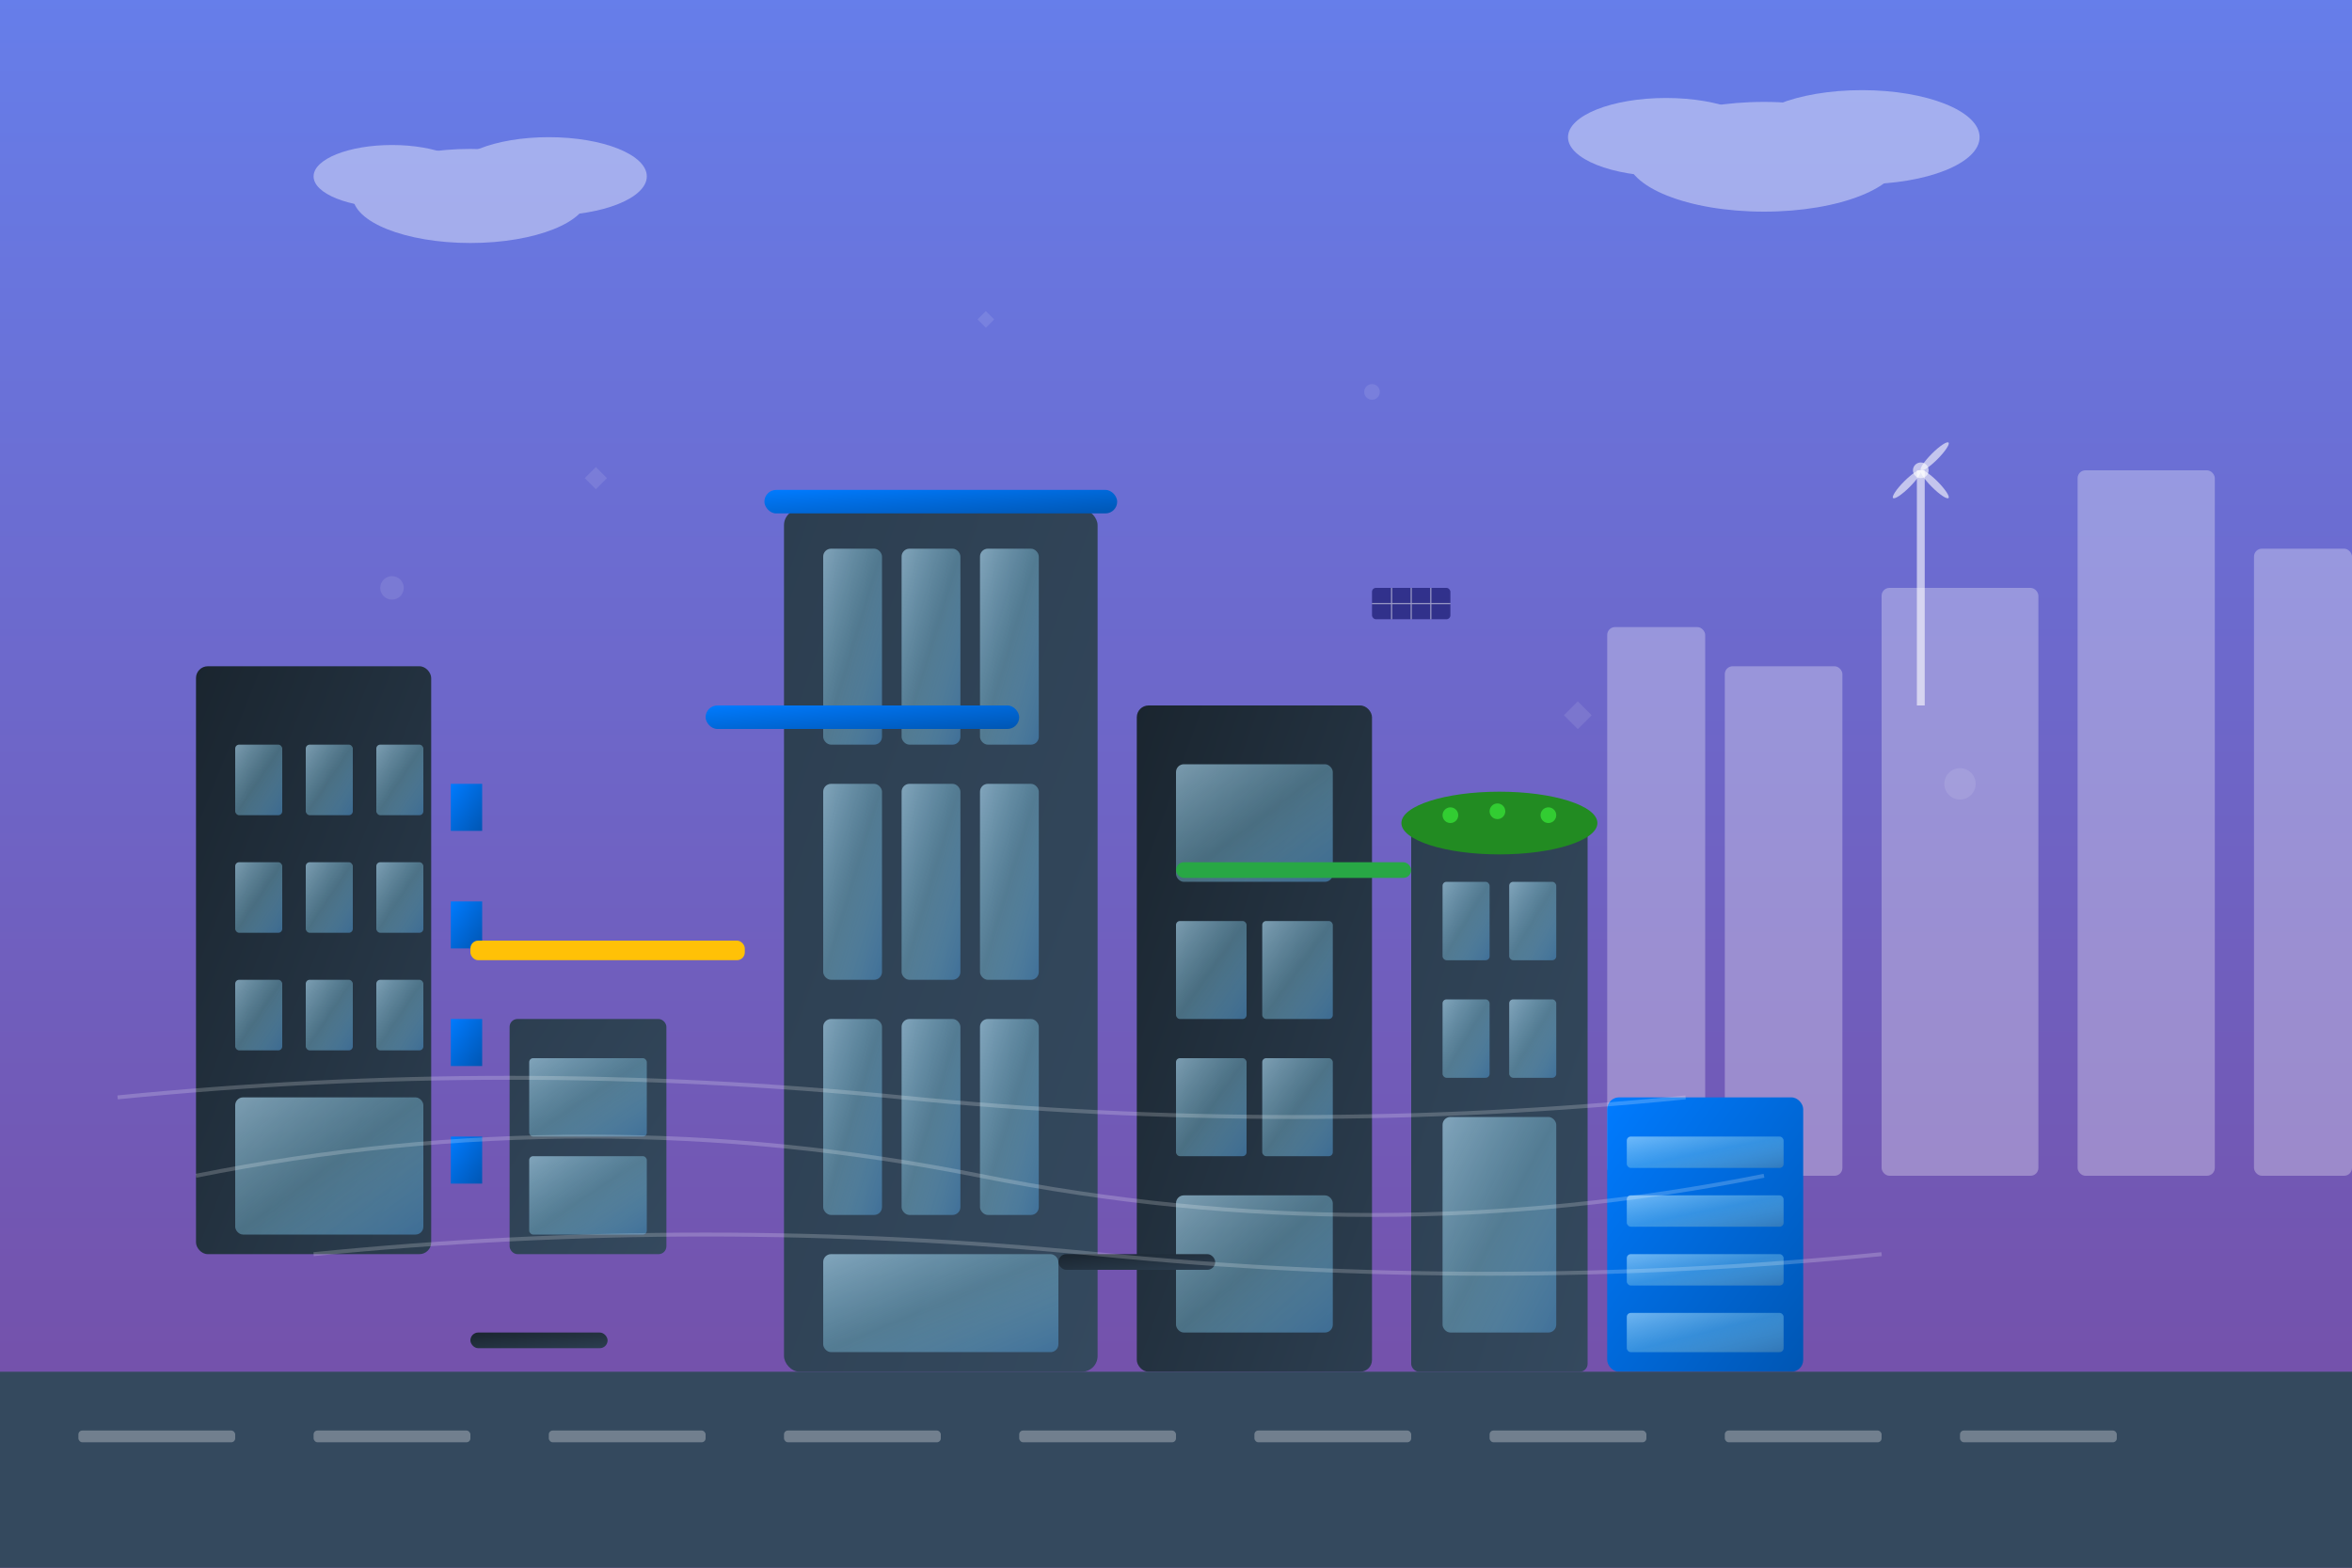 <svg width="600" height="400" viewBox="0 0 600 400" xmlns="http://www.w3.org/2000/svg">
  <rect x="0" y="0" width="600" height="400" fill="#333333" stroke="none"/>
  <defs>
    <linearGradient id="heroSkyGradient" x1="0%" y1="0%" x2="0%" y2="100%">
      <stop offset="0%" style="stop-color:#667eea;stop-opacity:1" />
      <stop offset="100%" style="stop-color:#764ba2;stop-opacity:1" />
    </linearGradient>
    <linearGradient id="buildingPrimary" x1="0%" y1="0%" x2="100%" y2="100%">
      <stop offset="0%" style="stop-color:#2c3e50;stop-opacity:1" />
      <stop offset="100%" style="stop-color:#34495e;stop-opacity:1" />
    </linearGradient>
    <linearGradient id="buildingSecondary" x1="0%" y1="0%" x2="100%" y2="100%">
      <stop offset="0%" style="stop-color:#1a252f;stop-opacity:1" />
      <stop offset="100%" style="stop-color:#2c3e50;stop-opacity:1" />
    </linearGradient>
    <linearGradient id="glassReflection" x1="0%" y1="0%" x2="100%" y2="100%">
      <stop offset="0%" style="stop-color:#b8e6ff;stop-opacity:0.6" />
      <stop offset="50%" style="stop-color:#87ceeb;stop-opacity:0.4" />
      <stop offset="100%" style="stop-color:#4682b4;stop-opacity:0.7" />
    </linearGradient>
    <linearGradient id="modernAccent" x1="0%" y1="0%" x2="100%" y2="100%">
      <stop offset="0%" style="stop-color:#007bff;stop-opacity:1" />
      <stop offset="100%" style="stop-color:#0056b3;stop-opacity:1" />
    </linearGradient>
  </defs>
  
  <!-- Hero background gradient -->
  <rect width="600" height="400" fill="url(#heroSkyGradient)"/>
  
  <!-- Background architectural silhouettes -->
  <g opacity="0.3" fill="#ffffff">
    <!-- Distant building silhouettes -->
    <rect x="480" y="150" width="40" height="150" rx="2"/>
    <rect x="530" y="120" width="35" height="180" rx="2"/>
    <rect x="575" y="140" width="25" height="160" rx="2"/>
    <rect x="440" y="170" width="30" height="130" rx="2"/>
    <rect x="410" y="160" width="25" height="140" rx="2"/>
  </g>
  
  <!-- Main modern architecture centerpiece -->
  <g transform="translate(200, 80)">
    <!-- Primary tower -->
    <rect x="0" y="50" width="80" height="220" fill="url(#buildingPrimary)" rx="4"/>
    
    <!-- Glass facade sections -->
    <g fill="url(#glassReflection)">
      <!-- Vertical window strips -->
      <rect x="10" y="60" width="15" height="50" rx="2"/>
      <rect x="30" y="60" width="15" height="50" rx="2"/>
      <rect x="50" y="60" width="15" height="50" rx="2"/>
      
      <rect x="10" y="120" width="15" height="50" rx="2"/>
      <rect x="30" y="120" width="15" height="50" rx="2"/>
      <rect x="50" y="120" width="15" height="50" rx="2"/>
      
      <rect x="10" y="180" width="15" height="50" rx="2"/>
      <rect x="30" y="180" width="15" height="50" rx="2"/>
      <rect x="50" y="180" width="15" height="50" rx="2"/>
      
      <!-- Large ground floor windows -->
      <rect x="10" y="240" width="60" height="25" rx="2"/>
    </g>
    
    <!-- Modern architectural accent -->
    <rect x="-5" y="45" width="90" height="6" fill="url(#modernAccent)" rx="3"/>
    
    <!-- Secondary building -->
    <rect x="90" y="100" width="60" height="170" fill="url(#buildingSecondary)" rx="3"/>
    
    <!-- Secondary building windows -->
    <g fill="url(#glassReflection)">
      <rect x="100" y="115" width="40" height="30" rx="2"/>
      <rect x="100" y="155" width="18" height="25" rx="1"/>
      <rect x="122" y="155" width="18" height="25" rx="1"/>
      <rect x="100" y="190" width="18" height="25" rx="1"/>
      <rect x="122" y="190" width="18" height="25" rx="1"/>
      <rect x="100" y="225" width="40" height="35" rx="2"/>
    </g>
    
    <!-- Tertiary structure with green elements -->
    <rect x="160" y="130" width="45" height="140" fill="url(#buildingPrimary)" rx="2"/>
    
    <!-- Green roof element -->
    <ellipse cx="182.5" cy="130" rx="25" ry="8" fill="#228b22"/>
    <g fill="#32cd32">
      <circle cx="170" cy="128" r="2"/>
      <circle cx="182" cy="127" r="2"/>
      <circle cx="195" cy="128" r="2"/>
    </g>
    
    <!-- Tertiary building windows -->
    <g fill="url(#glassReflection)">
      <rect x="168" y="145" width="12" height="20" rx="1"/>
      <rect x="185" y="145" width="12" height="20" rx="1"/>
      <rect x="168" y="175" width="12" height="20" rx="1"/>
      <rect x="185" y="175" width="12" height="20" rx="1"/>
      <rect x="168" y="205" width="29" height="55" rx="2"/>
    </g>
    
    <!-- Contemporary low-rise element -->
    <rect x="210" y="200" width="50" height="70" fill="url(#modernAccent)" rx="3"/>
    
    <!-- Horizontal window bands -->
    <g fill="url(#glassReflection)">
      <rect x="215" y="210" width="40" height="8" rx="1"/>
      <rect x="215" y="225" width="40" height="8" rx="1"/>
      <rect x="215" y="240" width="40" height="8" rx="1"/>
      <rect x="215" y="255" width="40" height="10" rx="1"/>
    </g>
  </g>
  
  <!-- Left side complementary structures -->
  <g transform="translate(50, 120)">
    <!-- Mid-rise building -->
    <rect x="0" y="50" width="60" height="150" fill="url(#buildingSecondary)" rx="3"/>
    
    <!-- Balconies and terraces -->
    <rect x="65" y="80" width="8" height="12" fill="url(#modernAccent)"/>
    <rect x="65" y="110" width="8" height="12" fill="url(#modernAccent)"/>
    <rect x="65" y="140" width="8" height="12" fill="url(#modernAccent)"/>
    <rect x="65" y="170" width="8" height="12" fill="url(#modernAccent)"/>
    
    <!-- Windows with modern frames -->
    <g fill="url(#glassReflection)">
      <rect x="10" y="70" width="12" height="18" rx="1"/>
      <rect x="28" y="70" width="12" height="18" rx="1"/>
      <rect x="46" y="70" width="12" height="18" rx="1"/>
      
      <rect x="10" y="100" width="12" height="18" rx="1"/>
      <rect x="28" y="100" width="12" height="18" rx="1"/>
      <rect x="46" y="100" width="12" height="18" rx="1"/>
      
      <rect x="10" y="130" width="12" height="18" rx="1"/>
      <rect x="28" y="130" width="12" height="18" rx="1"/>
      <rect x="46" y="130" width="12" height="18" rx="1"/>
      
      <rect x="10" y="160" width="48" height="35" rx="2"/>
    </g>
    
    <!-- Low-rise contemporary annex -->
    <rect x="80" y="140" width="40" height="60" fill="url(#buildingPrimary)" rx="2"/>
    
    <!-- Large modern openings -->
    <rect x="85" y="150" width="30" height="20" fill="url(#glassReflection)" rx="1"/>
    <rect x="85" y="175" width="30" height="20" fill="url(#glassReflection)" rx="1"/>
  </g>
  
  <!-- Architectural details and accents -->
  <g>
    <!-- Modern cantilever elements -->
    <rect x="180" y="180" width="80" height="6" fill="url(#modernAccent)" rx="3"/>
    <rect x="300" y="220" width="60" height="4" fill="#28a745" rx="2"/>
    <rect x="120" y="240" width="70" height="5" fill="#ffc107" rx="2"/>
    
    <!-- Entrance canopies -->
    <rect x="270" y="320" width="40" height="4" fill="url(#buildingSecondary)" rx="2"/>
    <rect x="120" y="340" width="35" height="4" fill="url(#buildingSecondary)" rx="2"/>
  </g>
  
  <!-- Stylized urban environment -->
  <rect x="0" y="350" width="600" height="50" fill="#34495e"/>
  
  <!-- Street level details -->
  <g fill="#ffffff" opacity="0.3">
    <!-- Street markings -->
    <rect x="20" y="365" width="40" height="3" rx="1"/>
    <rect x="80" y="365" width="40" height="3" rx="1"/>
    <rect x="140" y="365" width="40" height="3" rx="1"/>
    <rect x="200" y="365" width="40" height="3" rx="1"/>
    <rect x="260" y="365" width="40" height="3" rx="1"/>
    <rect x="320" y="365" width="40" height="3" rx="1"/>
    <rect x="380" y="365" width="40" height="3" rx="1"/>
    <rect x="440" y="365" width="40" height="3" rx="1"/>
    <rect x="500" y="365" width="40" height="3" rx="1"/>
  </g>
  
  <!-- Atmospheric elements -->
  <g fill="#ffffff" opacity="0.4">
    <!-- Modern clouds -->
    <ellipse cx="120" cy="50" rx="30" ry="12"/>
    <ellipse cx="140" cy="45" rx="25" ry="10"/>
    <ellipse cx="100" cy="45" rx="20" ry="8"/>
    
    <ellipse cx="450" cy="40" rx="35" ry="14"/>
    <ellipse cx="475" cy="35" rx="30" ry="12"/>
    <ellipse cx="425" cy="35" rx="25" ry="10"/>
  </g>
  
  <!-- Sustainable technology indicators -->
  <g transform="translate(480, 100)">
    <!-- Wind turbine silhouette -->
    <line x1="10" y1="20" x2="10" y2="80" stroke="#ffffff" stroke-width="2" opacity="0.6"/>
    <circle cx="10" cy="20" r="2" fill="#ffffff" opacity="0.6"/>
    
    <!-- Turbine blades -->
    <g opacity="0.6" transform="rotate(45 10 20)">
      <ellipse cx="10" cy="15" rx="1" ry="5" fill="#ffffff"/>
      <ellipse cx="15" cy="20" rx="5" ry="1" fill="#ffffff"/>
      <ellipse cx="10" cy="25" rx="1" ry="5" fill="#ffffff"/>
    </g>
  </g>
  
  <!-- Solar panel indication -->
  <g transform="translate(350, 150)">
    <rect x="0" y="0" width="20" height="8" fill="#191970" opacity="0.7" rx="1"/>
    <g stroke="#ffffff" stroke-width="0.3" opacity="0.5">
      <line x1="5" y1="0" x2="5" y2="8"/>
      <line x1="10" y1="0" x2="10" y2="8"/>
      <line x1="15" y1="0" x2="15" y2="8"/>
      <line x1="0" y1="4" x2="20" y2="4"/>
    </g>
  </g>
  
  <!-- Design motion lines -->
  <g stroke="#ffffff" stroke-width="1" opacity="0.2" fill="none">
    <path d="M 50 300 Q 150 280 250 300 Q 350 320 450 300"/>
    <path d="M 80 320 Q 180 310 280 320 Q 380 330 480 320"/>
    <path d="M 30 280 Q 130 270 230 280 Q 330 290 430 280"/>
  </g>
  
  <!-- Modern geometric accents -->
  <g fill="#ffffff" opacity="0.1">
    <circle cx="100" cy="150" r="3"/>
    <circle cx="500" cy="200" r="4"/>
    <circle cx="350" cy="100" r="2"/>
    <rect x="150" y="120" width="4" height="4" transform="rotate(45 152 122)"/>
    <rect x="400" y="180" width="5" height="5" transform="rotate(45 402.5 182.5)"/>
    <rect x="250" y="80" width="3" height="3" transform="rotate(45 251.5 81.5)"/>
  </g>
</svg>
